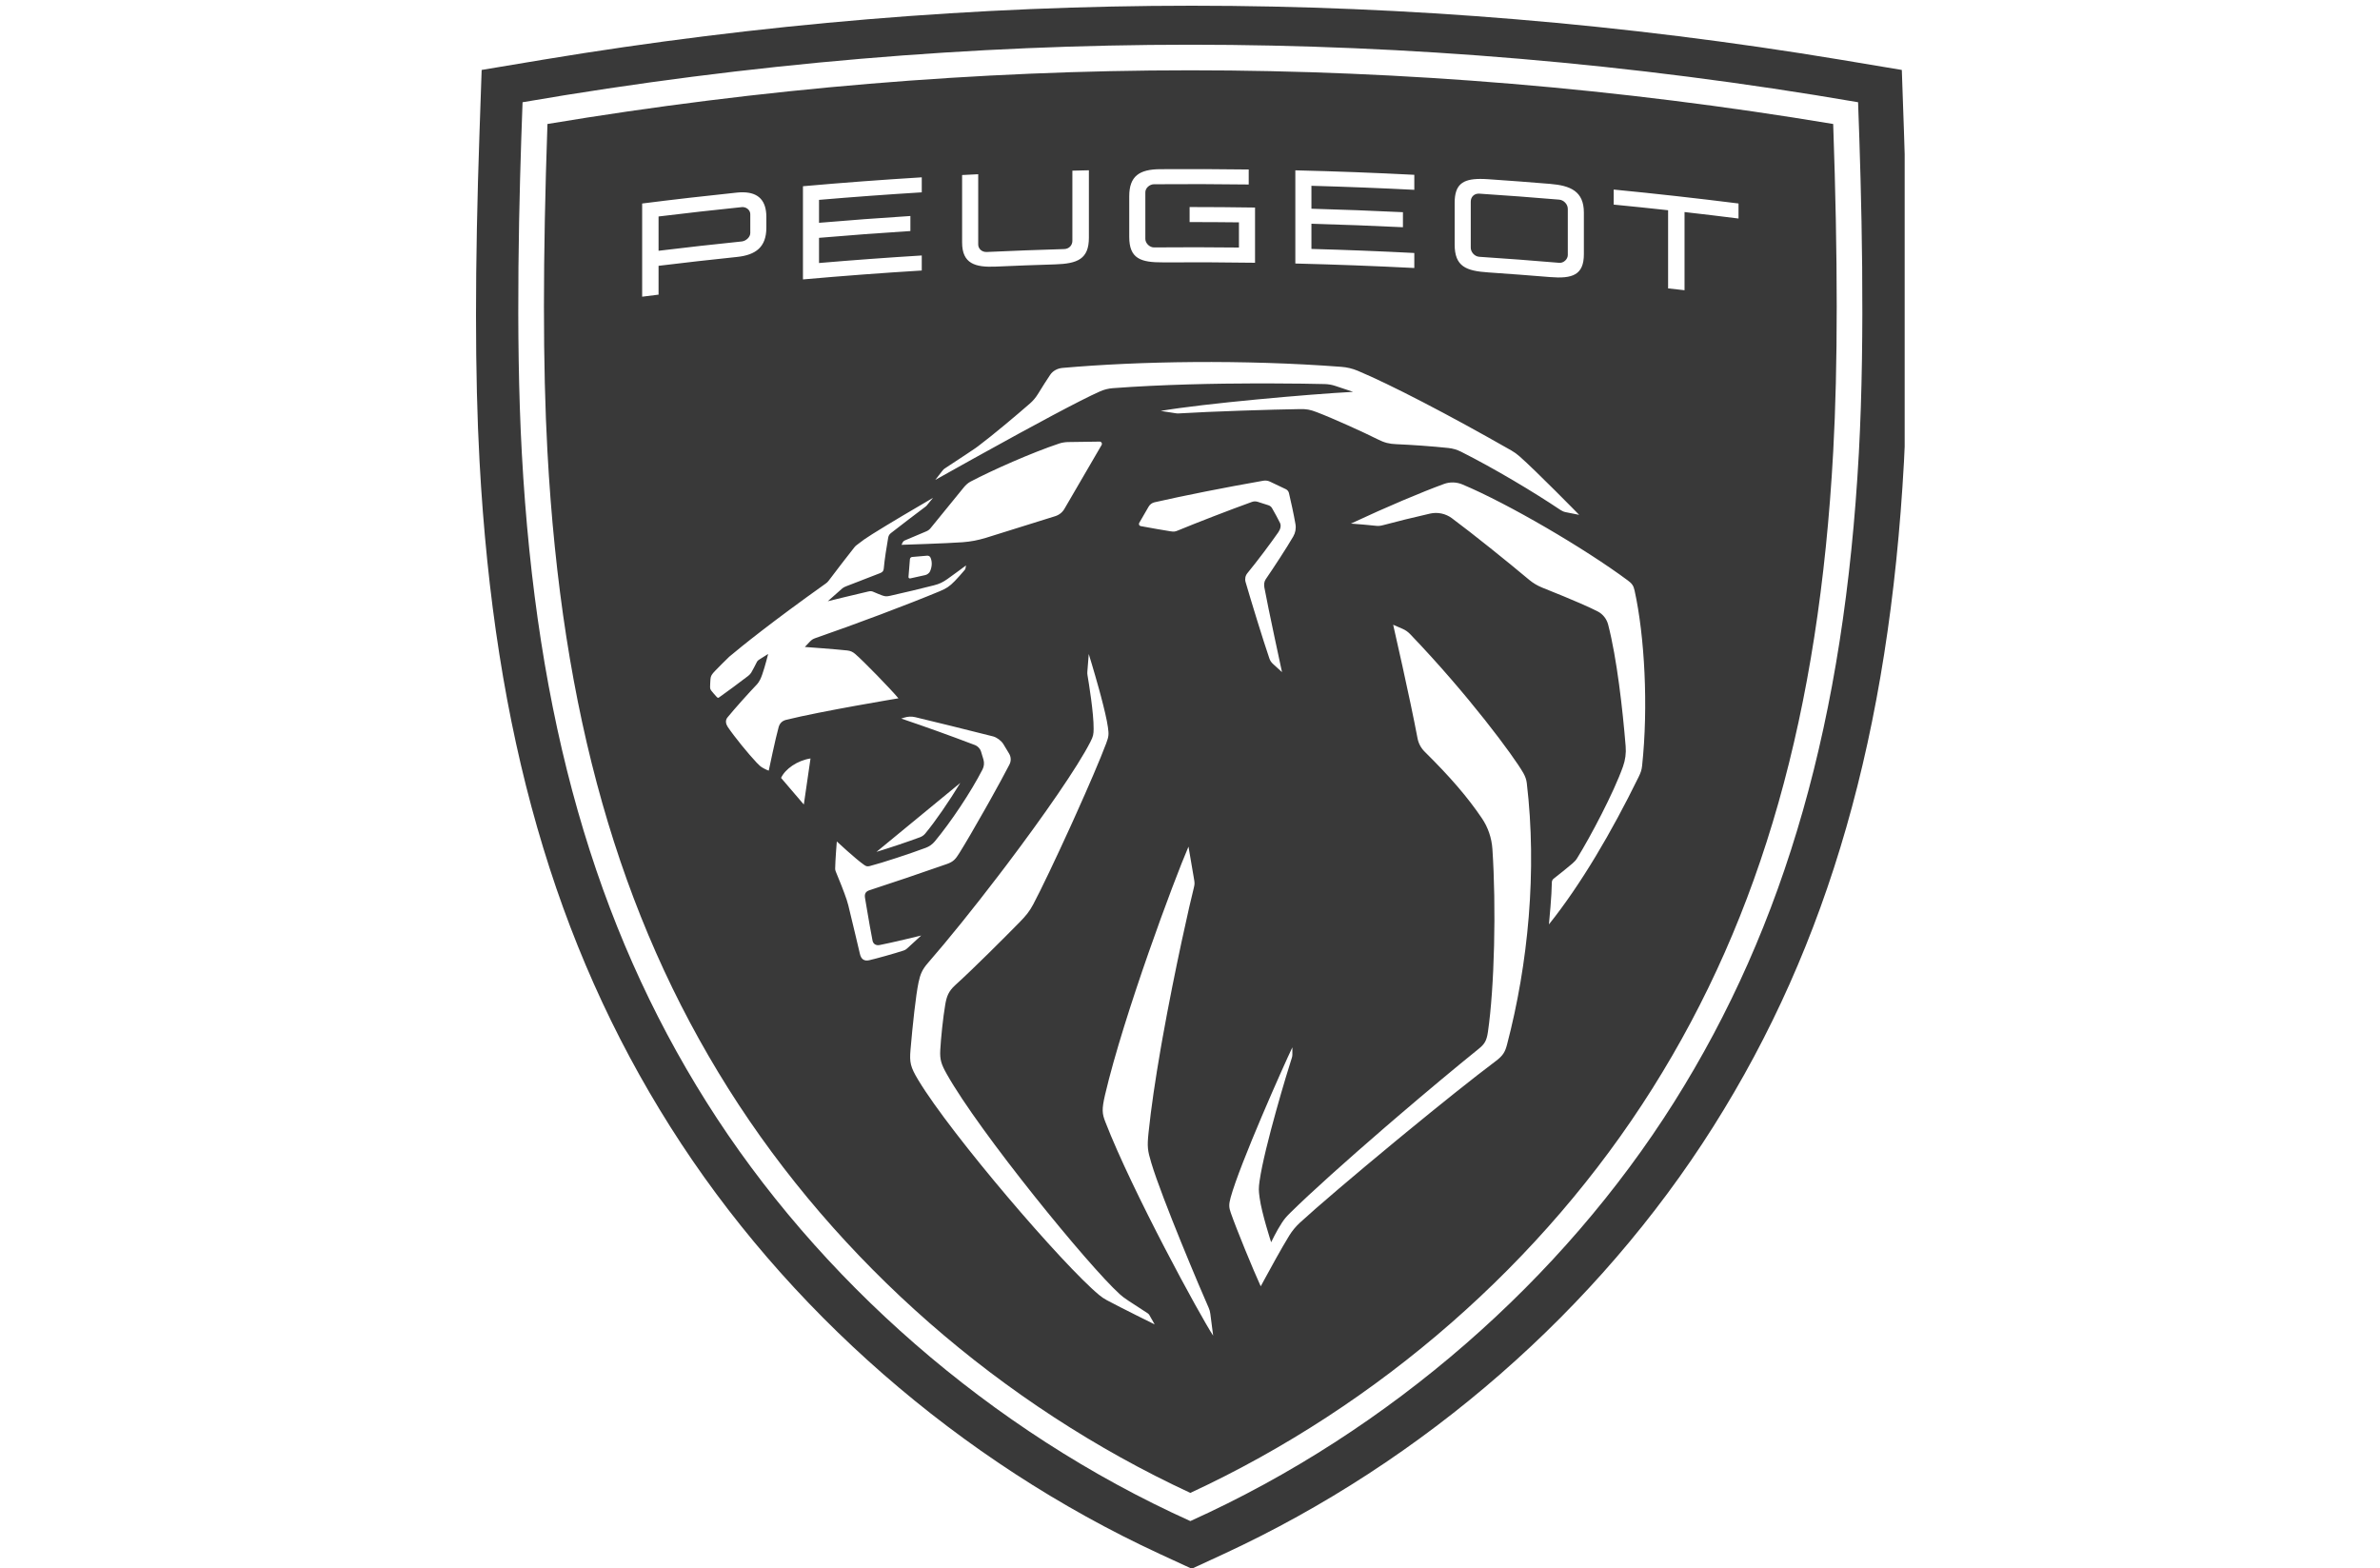 <svg xmlns="http://www.w3.org/2000/svg" fill="none" viewBox="0 0 85 56" height="56" width="85">
<g clip-path="url(#clip0_1501_3717)">
<path fill="#393939" d="M23.935 40.233C28.061 46.767 34.269 52.187 41.417 55.495L42.563 56.024L43.708 55.495C50.855 52.187 57.065 46.767 61.19 40.233C65.306 33.719 67.468 26.174 67.999 16.488C68.168 13.398 68.168 9.544 67.999 4.705L67.922 2.498L65.732 2.132C58.026 0.853 50.23 0.204 42.563 0.204C34.895 0.204 27.099 0.853 19.392 2.132L17.202 2.498L17.126 4.705C16.958 9.543 16.958 13.398 17.127 16.488C17.656 26.174 19.819 33.719 23.935 40.233ZM42.512 1.597C34.797 1.597 26.79 2.253 18.663 3.651C18.541 6.897 18.403 11.915 18.636 16.174C19.153 25.668 21.25 33.037 25.236 39.365C29.211 45.675 35.365 51.1 42.512 54.322C49.658 51.1 55.812 45.675 59.786 39.365C63.773 33.037 65.87 25.668 66.388 16.174C66.619 11.915 66.481 6.897 66.36 3.651C58.233 2.253 50.226 1.597 42.512 1.597ZM42.512 2.511C50.116 2.511 57.837 3.156 65.471 4.428C65.639 9.244 65.639 13.076 65.472 16.124C64.963 25.457 62.911 32.687 59.011 38.879C55.111 45.069 49.263 50.183 42.512 53.316C35.76 50.183 29.913 45.069 26.013 38.879C22.113 32.687 20.059 25.457 19.551 16.124C19.385 13.076 19.385 9.244 19.552 4.428C27.186 3.156 34.907 2.511 42.512 2.511ZM26.557 6.868C26.482 6.866 26.402 6.869 26.318 6.878C25.188 6.996 24.06 7.125 22.934 7.268V10.596C23.119 10.572 23.306 10.549 23.492 10.526L23.52 10.523V9.493C24.452 9.379 25.385 9.274 26.318 9.177C26.993 9.107 27.37 8.825 27.37 8.128V7.751C27.37 7.155 27.081 6.881 26.557 6.868ZM26.492 7.397C26.644 7.381 26.796 7.496 26.796 7.649V8.323C26.796 8.468 26.644 8.606 26.492 8.623C25.501 8.724 24.51 8.836 23.52 8.956V7.731C24.51 7.61 25.501 7.499 26.492 7.397ZM44.597 6.053C43.542 6.039 42.486 6.035 41.43 6.042C40.694 6.048 40.33 6.286 40.33 7.011V8.461C40.33 9.237 40.738 9.375 41.539 9.37C42.634 9.363 43.728 9.368 44.823 9.384V7.412C44.044 7.4 43.265 7.394 42.486 7.394V7.931C43.073 7.931 43.66 7.934 44.248 7.941V8.84C43.236 8.829 42.224 8.827 41.211 8.836C41.058 8.837 40.905 8.686 40.905 8.534V6.866C40.905 6.714 41.058 6.582 41.211 6.58C42.34 6.571 43.469 6.574 44.597 6.589V6.053ZM52.867 6.39C52.236 6.392 51.952 6.591 51.952 7.244V8.73C51.952 9.521 52.36 9.676 53.159 9.729C53.894 9.779 54.627 9.835 55.361 9.895C56.153 9.96 56.567 9.825 56.567 9.078V7.592C56.567 6.83 56.088 6.627 55.361 6.567C54.627 6.506 53.894 6.451 53.159 6.401C53.055 6.394 52.958 6.39 52.867 6.39ZM52.833 6.916C53.785 6.978 54.737 7.05 55.688 7.13C55.841 7.143 55.993 7.287 55.993 7.461V9.107C55.993 9.259 55.841 9.399 55.688 9.386C54.737 9.305 53.785 9.234 52.833 9.171C52.658 9.159 52.527 8.999 52.527 8.846V7.2C52.527 7.026 52.658 6.904 52.833 6.916ZM38.889 8.488V6.081C38.692 6.085 38.495 6.09 38.299 6.095V8.604C38.299 8.757 38.182 8.89 38.007 8.895C37.085 8.922 36.163 8.956 35.241 8.999C35.067 9.007 34.936 8.883 34.936 8.731V6.222L34.361 6.251V8.658C34.361 9.412 34.819 9.555 35.569 9.521C36.273 9.489 36.976 9.463 37.68 9.442C38.488 9.417 38.889 9.249 38.889 8.488ZM46.262 6.083C47.679 6.117 49.095 6.17 50.511 6.243V6.779C49.287 6.717 48.062 6.669 46.837 6.635V7.454C47.927 7.484 49.016 7.526 50.105 7.578V8.115C49.016 8.063 47.927 8.021 46.837 7.991V8.89C48.062 8.923 49.287 8.972 50.511 9.035V9.571C49.095 9.499 47.679 9.446 46.262 9.411V6.083ZM32.92 6.869V6.333C31.504 6.42 30.09 6.525 28.677 6.651V9.979C30.09 9.854 31.504 9.747 32.92 9.661V9.124C31.696 9.199 30.473 9.289 29.251 9.393V8.494C30.338 8.401 31.426 8.32 32.514 8.251V7.714C31.426 7.784 30.338 7.864 29.251 7.957V7.138C30.473 7.034 31.696 6.944 32.92 6.869ZM57.632 6.77C59.119 6.914 60.606 7.081 62.09 7.267V7.804C61.448 7.723 60.806 7.646 60.162 7.573V10.365C59.967 10.343 59.772 10.321 59.575 10.299V7.508C58.928 7.437 58.28 7.37 57.632 7.307V6.77ZM47.908 13.101C44.377 12.834 40.681 12.899 37.95 13.139C37.755 13.156 37.599 13.25 37.508 13.384C37.4 13.539 37.226 13.818 37.067 14.075C36.989 14.201 36.894 14.314 36.783 14.411C36.29 14.841 35.463 15.536 34.939 15.93L34.924 15.941L34.924 15.941L34.924 15.942L34.923 15.942C34.888 15.968 34.866 15.984 34.835 16.006C34.762 16.056 34.633 16.142 34.489 16.238L34.31 16.356C34.069 16.515 33.831 16.672 33.761 16.718C33.711 16.75 33.699 16.759 33.662 16.806C33.62 16.861 33.403 17.139 33.403 17.139C33.826 16.902 34.271 16.653 34.721 16.403L35.108 16.189C36.848 15.225 38.584 14.286 39.295 13.974C39.437 13.912 39.587 13.875 39.741 13.863C41.503 13.731 43.413 13.695 44.898 13.692L45.233 13.692C46.213 13.693 46.968 13.708 47.308 13.716C47.438 13.719 47.566 13.741 47.689 13.782L48.325 13.994C46.761 14.076 42.982 14.412 41.453 14.675L41.992 14.759C42.03 14.765 42.068 14.767 42.107 14.764C43.238 14.694 45.453 14.624 46.425 14.61C46.663 14.606 46.786 14.627 47.028 14.72C47.594 14.935 48.73 15.449 49.199 15.687C49.444 15.811 49.615 15.853 49.866 15.863C50.375 15.884 51.152 15.937 51.727 15.999C51.884 16.015 52.035 16.06 52.176 16.13C53.358 16.724 54.769 17.567 55.735 18.215C55.792 18.253 55.855 18.279 55.922 18.292L56.399 18.387C56.399 18.387 54.868 16.823 54.263 16.292C54.176 16.215 54.081 16.148 53.981 16.09C51.699 14.788 49.646 13.726 48.49 13.241C48.304 13.163 48.109 13.116 47.908 13.101ZM39.273 15.771C39.335 15.771 39.374 15.838 39.343 15.892L38.023 18.159C37.95 18.293 37.827 18.392 37.681 18.436L35.206 19.209C34.919 19.295 34.676 19.342 34.377 19.365C33.828 19.406 32.197 19.457 32.197 19.457L32.233 19.38C32.25 19.344 32.28 19.315 32.317 19.299L33.089 18.973C33.146 18.948 33.197 18.911 33.235 18.862L34.427 17.399C34.491 17.321 34.574 17.246 34.663 17.199C35.45 16.786 36.85 16.166 37.83 15.839C37.923 15.808 38.047 15.788 38.145 15.787L39.273 15.771ZM33.234 19.917C33.214 19.87 33.165 19.841 33.113 19.845L32.578 19.891C32.535 19.894 32.501 19.928 32.497 19.971L32.446 20.605C32.444 20.638 32.474 20.664 32.507 20.657L33.048 20.537C33.113 20.523 33.192 20.463 33.217 20.402C33.283 20.251 33.302 20.075 33.234 19.917ZM45.118 17.168C45.2 17.154 45.283 17.165 45.357 17.201L45.923 17.47C45.978 17.497 46.019 17.547 46.034 17.608C46.11 17.931 46.204 18.358 46.267 18.721C46.293 18.872 46.265 19.026 46.188 19.159C45.954 19.564 45.474 20.294 45.205 20.686C45.145 20.774 45.138 20.88 45.157 20.985C45.278 21.657 45.786 24.004 45.786 24.004L45.467 23.713C45.403 23.655 45.361 23.593 45.334 23.512C45.106 22.848 44.681 21.461 44.485 20.786C44.453 20.675 44.477 20.556 44.551 20.468C44.884 20.064 45.37 19.418 45.654 19.009C45.734 18.894 45.76 18.767 45.713 18.672C45.648 18.538 45.538 18.335 45.432 18.151C45.404 18.1 45.357 18.062 45.301 18.044L44.917 17.921C44.85 17.9 44.778 17.901 44.712 17.925C43.876 18.227 42.752 18.663 42.064 18.947C41.964 18.989 41.922 18.992 41.8 18.974C41.601 18.945 41.021 18.841 40.737 18.788C40.686 18.778 40.66 18.721 40.686 18.675L41.023 18.093C41.069 18.014 41.145 17.958 41.234 17.938C42.319 17.691 43.754 17.408 45.118 17.168ZM33.1 18.051L33.322 17.779C32.737 18.118 31.693 18.736 31.154 19.075C30.923 19.22 30.81 19.298 30.582 19.477C30.557 19.497 30.534 19.521 30.514 19.546C30.372 19.723 29.794 20.47 29.591 20.744C29.564 20.78 29.531 20.811 29.494 20.837C27.559 22.214 26.475 23.091 26.046 23.452C25.871 23.622 25.704 23.788 25.551 23.946C25.415 24.087 25.383 24.141 25.374 24.252C25.367 24.347 25.36 24.474 25.36 24.546C25.36 24.587 25.371 24.619 25.394 24.654C25.421 24.694 25.574 24.867 25.61 24.904C25.627 24.92 25.652 24.926 25.672 24.913C25.958 24.712 26.36 24.414 26.724 24.136C26.753 24.114 26.807 24.06 26.827 24.026C26.888 23.92 26.969 23.767 27.016 23.671C27.046 23.607 27.066 23.586 27.14 23.54L27.373 23.393L27.425 23.36L27.433 23.356L27.431 23.363L27.417 23.42C27.373 23.593 27.246 24.075 27.151 24.265C27.11 24.345 27.071 24.401 27.041 24.433C26.756 24.73 26.239 25.306 25.981 25.622C25.894 25.728 25.924 25.86 25.993 25.963C26.23 26.314 26.724 26.92 27.024 27.237C27.117 27.334 27.16 27.375 27.244 27.423C27.367 27.494 27.455 27.522 27.455 27.522C27.455 27.522 27.703 26.338 27.808 25.97C27.843 25.845 27.922 25.746 28.078 25.707C29.348 25.393 32.087 24.939 32.087 24.939C31.799 24.595 30.835 23.605 30.544 23.356C30.456 23.28 30.374 23.243 30.259 23.23C29.905 23.189 28.745 23.105 28.745 23.105C28.745 23.105 28.845 22.994 28.921 22.918C28.99 22.848 29.03 22.821 29.123 22.788C30.546 22.297 32.442 21.581 33.552 21.119C33.793 21.019 33.908 20.948 34.1 20.75C34.184 20.664 34.353 20.476 34.449 20.36C34.469 20.337 34.48 20.32 34.484 20.29C34.491 20.255 34.5 20.193 34.5 20.193C34.5 20.193 34.026 20.547 33.839 20.677C33.667 20.797 33.556 20.852 33.353 20.904C32.962 21.006 32.228 21.18 31.792 21.277C31.672 21.303 31.615 21.304 31.508 21.265C31.438 21.239 31.304 21.187 31.224 21.15C31.139 21.11 31.099 21.104 31.007 21.125C30.619 21.212 29.563 21.472 29.563 21.472C29.563 21.472 30.049 21.039 30.085 21.011C30.132 20.976 30.153 20.964 30.232 20.933C30.4 20.865 30.587 20.794 30.777 20.723L30.777 20.722L30.777 20.722C30.999 20.638 31.225 20.552 31.431 20.469C31.519 20.434 31.556 20.391 31.563 20.306C31.587 20.013 31.67 19.485 31.72 19.207C31.735 19.128 31.76 19.085 31.823 19.035C32.046 18.859 32.868 18.231 33.063 18.087C33.075 18.075 33.087 18.064 33.099 18.053L33.1 18.051ZM28.947 27.087L28.708 28.732L27.895 27.781C28.044 27.461 28.476 27.159 28.947 27.087ZM33.043 29.77C33.408 29.33 33.892 28.624 34.297 27.96L31.302 30.423C31.793 30.274 32.459 30.049 32.859 29.9C32.931 29.872 32.995 29.828 33.043 29.77ZM51.567 17.285C51.781 17.206 52.016 17.212 52.227 17.3C53.86 17.984 56.607 19.593 58.133 20.727C58.281 20.836 58.34 20.912 58.378 21.089C58.737 22.715 58.873 25.229 58.647 27.345C58.631 27.497 58.6 27.588 58.521 27.75C57.553 29.724 56.465 31.58 55.319 33.013L55.321 32.989C55.336 32.837 55.418 31.977 55.423 31.512C55.423 31.459 55.448 31.41 55.49 31.378C55.702 31.213 55.995 30.979 56.16 30.836C56.24 30.767 56.285 30.715 56.327 30.647C56.794 29.895 57.629 28.32 57.965 27.372C58.047 27.141 58.08 26.896 58.059 26.651C57.952 25.331 57.744 23.501 57.434 22.307C57.381 22.103 57.246 21.931 57.059 21.835C56.792 21.698 56.268 21.46 55.074 20.983C54.909 20.916 54.755 20.825 54.618 20.711C53.836 20.055 52.613 19.072 51.852 18.506C51.629 18.341 51.345 18.281 51.074 18.342C50.52 18.467 49.814 18.642 49.417 18.75C49.282 18.786 49.229 18.789 49.089 18.773C49.017 18.765 48.923 18.755 48.825 18.747L48.675 18.733C48.502 18.719 48.339 18.706 48.275 18.701L48.247 18.699C49.541 18.093 50.787 17.57 51.567 17.285ZM32.69 25.613C32.56 25.582 32.423 25.587 32.295 25.628L32.187 25.662C33.09 25.969 33.858 26.243 34.832 26.613C34.916 26.645 35.007 26.742 35.033 26.828L35.122 27.121C35.158 27.24 35.147 27.368 35.09 27.479C34.676 28.287 33.959 29.359 33.387 30.047C33.301 30.151 33.191 30.23 33.065 30.277C32.512 30.484 31.505 30.816 31.067 30.928C30.979 30.951 30.936 30.94 30.864 30.89C30.545 30.667 29.886 30.051 29.886 30.051C29.886 30.051 29.831 30.721 29.827 31.021C29.827 31.055 29.833 31.087 29.846 31.118C29.958 31.381 30.157 31.882 30.24 32.137C30.261 32.203 30.278 32.261 30.296 32.329C30.406 32.77 30.711 34.066 30.711 34.066C30.756 34.262 30.867 34.331 31.041 34.293C31.264 34.244 31.98 34.044 32.273 33.946C32.319 33.932 32.359 33.908 32.394 33.875C32.584 33.703 32.901 33.41 32.901 33.41C32.901 33.41 31.825 33.673 31.42 33.749C31.267 33.779 31.184 33.697 31.162 33.593C31.116 33.381 31.013 32.775 30.945 32.374L30.945 32.374L30.945 32.374C30.924 32.248 30.906 32.143 30.895 32.076C30.867 31.922 30.915 31.837 31.055 31.792C31.739 31.571 32.889 31.182 33.816 30.857C34.054 30.773 34.129 30.679 34.263 30.465C34.466 30.142 34.824 29.529 35.183 28.892L35.379 28.544C35.637 28.082 35.881 27.634 36.052 27.303C36.116 27.179 36.111 27.033 36.039 26.913L35.834 26.573C35.764 26.456 35.599 26.333 35.467 26.299C34.525 26.059 33.279 25.754 32.69 25.613ZM49.756 22.312L50.093 22.458C50.192 22.501 50.283 22.564 50.358 22.642C52.423 24.792 54.074 27.021 54.405 27.608C54.469 27.721 54.512 27.834 54.528 27.963C54.899 31.098 54.58 34.419 53.822 37.307C53.754 37.568 53.677 37.701 53.426 37.89C52.617 38.497 51.409 39.465 50.208 40.452L49.829 40.764C48.382 41.959 47.007 43.129 46.424 43.667C46.277 43.803 46.15 43.956 46.045 44.126C45.772 44.569 45.354 45.332 45.149 45.711L45.092 45.817C45.05 45.893 45.026 45.938 45.026 45.938C44.755 45.346 44.161 43.901 43.958 43.317C43.892 43.126 43.88 43.026 43.95 42.771C44.282 41.56 45.85 38.04 46.156 37.403L46.156 37.663C46.156 37.701 46.15 37.739 46.138 37.775C46 38.191 45.157 40.966 44.986 42.169C44.948 42.437 44.951 42.509 44.986 42.772C45.061 43.334 45.398 44.364 45.398 44.364C45.398 44.364 45.597 43.948 45.783 43.667C45.875 43.529 45.93 43.463 46.079 43.315C46.833 42.571 48.12 41.421 49.459 40.265L49.934 39.857C50.963 38.976 51.991 38.118 52.803 37.463C53.014 37.293 53.093 37.179 53.14 36.855C53.373 35.261 53.44 32.401 53.3 30.319C53.273 29.926 53.145 29.546 52.923 29.22C52.414 28.469 51.805 27.759 50.882 26.846C50.75 26.716 50.66 26.548 50.626 26.366C50.357 24.933 49.756 22.312 49.756 22.312ZM39.253 24.62C39.072 23.962 38.884 23.356 38.884 23.356L38.834 23.987C38.83 24.031 38.832 24.074 38.84 24.117C38.886 24.391 39.064 25.473 39.058 26.029C39.056 26.221 39.047 26.291 38.943 26.494C38.489 27.386 37.273 29.137 35.952 30.886L35.645 31.289C34.774 32.43 33.88 33.541 33.147 34.383C32.928 34.633 32.866 34.8 32.805 35.084C32.706 35.555 32.592 36.628 32.519 37.482C32.48 37.941 32.509 38.098 32.802 38.582C33.973 40.523 37.956 45.172 39.256 46.249C39.342 46.321 39.434 46.382 39.532 46.435C39.769 46.563 40.221 46.791 40.6 46.981L40.848 47.104L41.105 47.232L41.188 47.273L41.238 47.298L41.046 46.96C41.032 46.938 41.014 46.918 40.993 46.904C40.993 46.904 40.461 46.559 40.298 46.451C40.128 46.338 40.069 46.29 39.989 46.217C38.879 45.214 34.982 40.437 33.815 38.361C33.619 38.013 33.562 37.848 33.581 37.497C33.602 37.098 33.681 36.324 33.76 35.871C33.809 35.589 33.873 35.403 34.114 35.184C34.776 34.585 35.846 33.513 36.405 32.945C36.65 32.697 36.772 32.539 36.902 32.296C37.166 31.802 37.71 30.662 38.247 29.482L38.435 29.064C38.873 28.091 39.284 27.14 39.507 26.548C39.599 26.301 39.605 26.232 39.569 25.974C39.532 25.706 39.43 25.283 39.316 24.854L39.253 24.62ZM42.446 30.236C42.446 30.236 42.596 31.124 42.642 31.382C42.667 31.528 42.672 31.567 42.636 31.71C42.516 32.171 41.961 34.6 41.517 37.086L41.448 37.479C41.267 38.526 41.11 39.566 41.019 40.455C40.967 40.96 40.984 41.081 41.118 41.53C41.497 42.797 42.9 46.107 43.169 46.71C43.199 46.777 43.217 46.847 43.226 46.919L43.327 47.7C42.878 47.023 40.436 42.546 39.477 40.068C39.363 39.775 39.342 39.632 39.467 39.095C40.134 36.247 41.938 31.407 42.446 30.236Z" clip-rule="evenodd" fill-rule="evenodd"></path>
</g>
<defs>
<clipPath id="clip0_1501_3717">
<rect transform="translate(17)" fill="white" height="56" width="51.024"></rect>
</clipPath>
</defs>
</svg>
